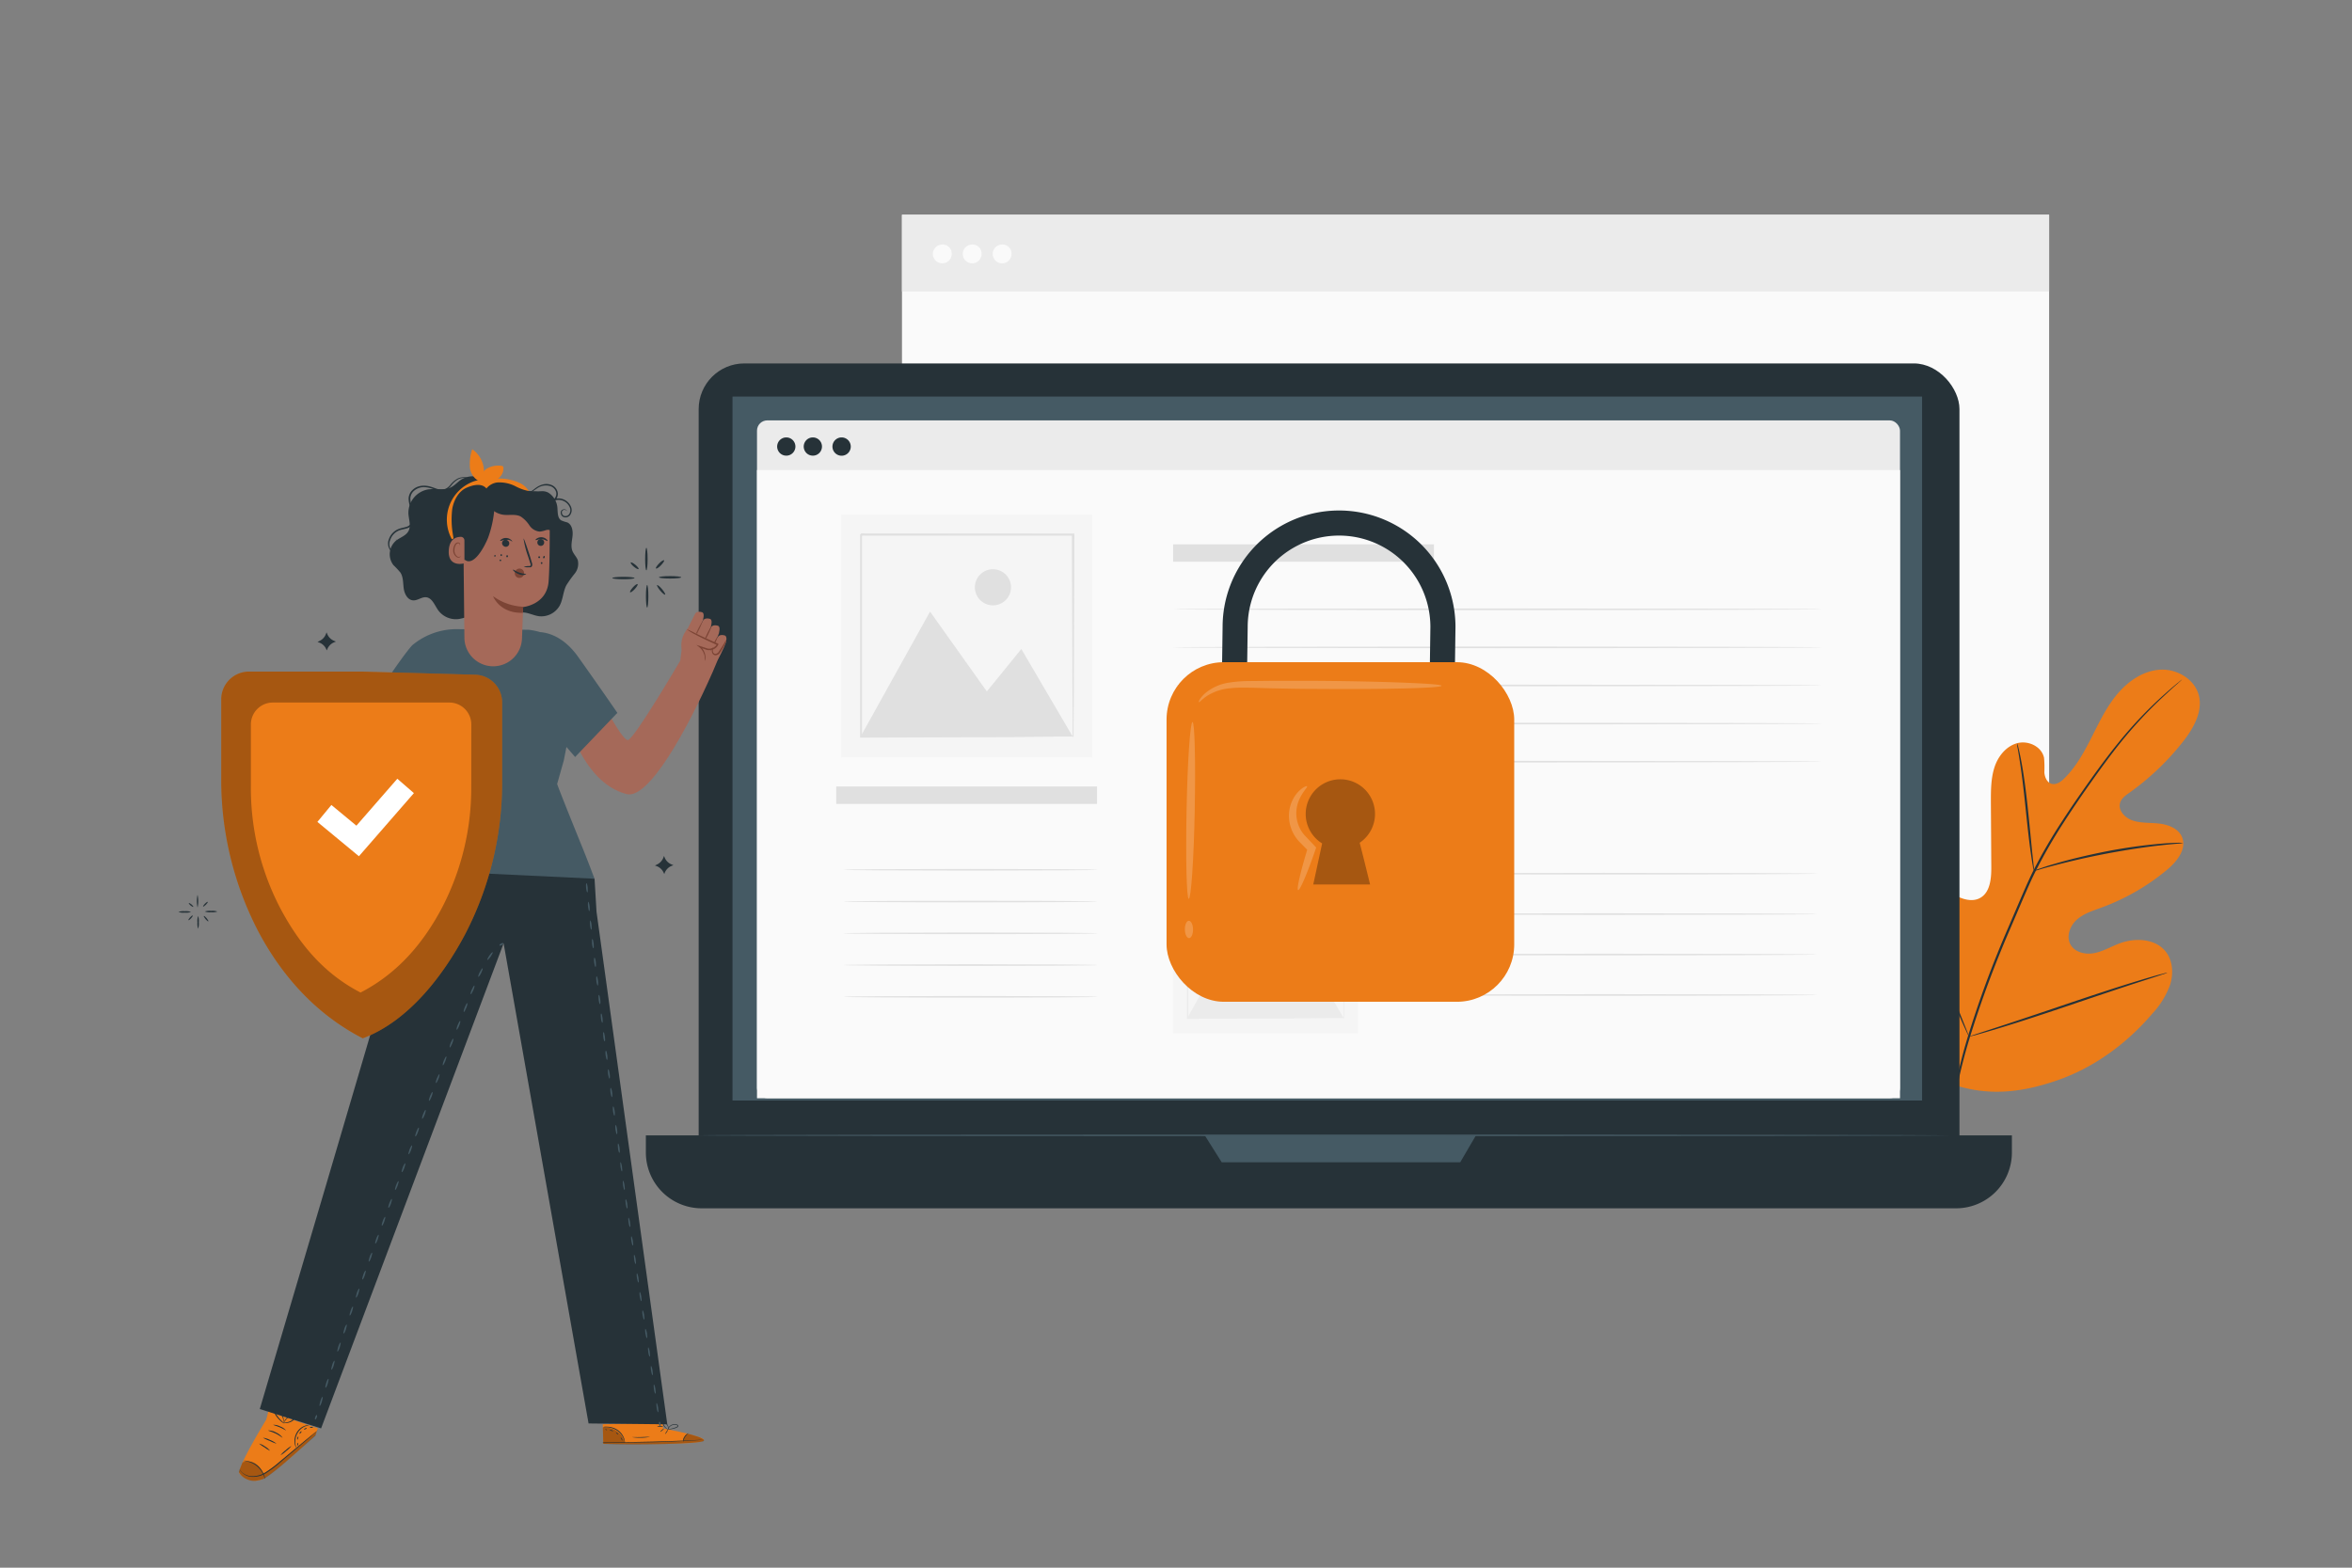 <svg xmlns="http://www.w3.org/2000/svg" viewBox="0 0 750 500"><rect x="0" y="0" width="750" height="500" fill="#808080" stroke="none"/><g id="freepik--background-complete--inject-236"><rect x="287.62" y="68.5" width="365.8" height="245" style="fill:#fafafa"></rect><rect x="287.62" y="68.5" width="365.8" height="24.47" style="fill:#ebebeb"></rect><path d="M303.47,80.74a3,3,0,1,1-3-2.75A2.86,2.86,0,0,1,303.47,80.74Z" style="fill:#fafafa"></path><path d="M313,80.74a3,3,0,1,1-3-2.75A2.86,2.86,0,0,1,313,80.74Z" style="fill:#fafafa"></path><path d="M322.55,80.74a3,3,0,1,1-3-2.75A2.86,2.86,0,0,1,322.55,80.74Z" style="fill:#fafafa"></path></g><g id="freepik--Plant--inject-236"><path d="M621.53,345.45c-19.12-13.35-23.45-38.14-22.7-60.42.13-3.72-.28-7.64,1.49-10.91s5.9-5.49,9.23-3.92c2.76,1.3,4,4.51,5.51,7.17a21.77,21.77,0,0,0,8.72,8.33c2.37,1.23,5.3,2,7.64.69,3.21-1.77,3.59-6.2,3.56-9.9q-.06-10.35-.13-20.69c0-3.7,0-7.47,1.12-11s3.69-6.77,7.21-7.75,7.87,1,8.62,4.66a33.69,33.69,0,0,1,.1,4.61c.11,1.53.82,3.23,2.28,3.66s3-.62,4.06-1.7c3.82-3.73,6.41-8.55,8.83-13.33s4.77-9.69,8.24-13.76,8.26-7.3,13.55-7.6,10.95,3,12.29,8.17-1.7,10.51-5,14.73a83,83,0,0,1-17.2,16.39c-1.16.82-2.43,1.72-2.87,3.09-.81,2.47,1.53,4.92,4,5.73,2.76.91,5.75.63,8.64,1s6,1.61,7.1,4.34c1.51,3.78-1.65,7.74-4.76,10.34a70.7,70.7,0,0,1-20.94,12.08c-2.72,1-5.58,1.87-7.78,3.78s-3.51,5.24-2.19,7.85,4.73,3.44,7.58,2.91,5.4-2.08,8.12-3.1c5.08-1.92,11.65-1.57,14.91,2.82,2.14,2.89,2.32,6.91,1.24,10.36a27,27,0,0,1-5.61,9.14c-8.14,9.56-18.58,17.26-30.37,21.34s-22.72,5.2-34.44.91" style="fill:#EC7C18"></path><path d="M621.24,362a161.77,161.77,0,0,1,6-30.49,331,331,0,0,1,13.16-35.69l3.93-9.18c1.3-3,2.58-6,4-8.84a166.32,166.32,0,0,1,9.2-15.85c3.17-4.9,6.35-9.44,9.36-13.66s5.91-8.08,8.7-11.5A131.89,131.89,0,0,1,690,221.62c1.83-1.64,3.29-2.88,4.29-3.7l1.14-.93.4-.3a2.3,2.3,0,0,1-.36.36l-1.1,1c-1,.85-2.39,2.12-4.19,3.79A139.72,139.72,0,0,0,676,237.07c-2.75,3.43-5.61,7.32-8.61,11.54s-6.15,8.77-9.3,13.67A166.58,166.58,0,0,0,649,278.09c-1.42,2.83-2.69,5.78-4,8.8l-3.93,9.18a339.19,339.19,0,0,0-13.18,35.6A165.86,165.86,0,0,0,621.71,362" style="fill:#263238"></path><path d="M648.58,277.76a8.45,8.45,0,0,1-.36-1.58c-.19-1-.42-2.51-.68-4.35-.53-3.69-1.08-8.8-1.66-14.44s-1.2-10.73-1.78-14.39c-.28-1.83-.53-3.32-.71-4.34a7.74,7.74,0,0,1-.21-1.6,7.11,7.11,0,0,1,.47,1.55c.26,1,.58,2.48.92,4.31.7,3.65,1.4,8.75,2,14.4s1.07,10.6,1.45,14.44c.19,1.74.35,3.21.47,4.38A7,7,0,0,1,648.58,277.76Z" style="fill:#263238"></path><path d="M696.15,268.87a11.68,11.68,0,0,1-1.9.22c-1.22.11-3,.26-5.16.51-4.36.47-10.35,1.33-16.93,2.57s-12.47,2.64-16.71,3.76c-2.12.55-3.83,1-5,1.37a10.49,10.49,0,0,1-1.86.46,9.94,9.94,0,0,1,1.78-.72c1.16-.4,2.85-1,5-1.58,4.21-1.25,10.12-2.71,16.71-4a168.77,168.77,0,0,1,17-2.37c2.19-.19,4-.27,5.2-.29A9.78,9.78,0,0,1,696.15,268.87Z" style="fill:#263238"></path><path d="M627.87,330.61s-.14-.19-.33-.58-.49-1-.81-1.72c-.7-1.5-1.66-3.69-2.81-6.42-2.29-5.44-5.22-13.07-8.35-21.53s-6-16.11-8.16-21.59l-2.59-6.5-.7-1.77a2.69,2.69,0,0,1-.2-.64,2.52,2.52,0,0,1,.32.58c.22.47.49,1,.82,1.72.7,1.5,1.65,3.69,2.8,6.42,2.29,5.45,5.23,13.07,8.35,21.54s6,16.1,8.16,21.59l2.6,6.49.69,1.77A2.51,2.51,0,0,1,627.87,330.61Z" style="fill:#263238"></path><path d="M691.07,310.24a2.69,2.69,0,0,1-.63.26l-1.83.61-6.77,2.2c-5.72,1.85-13.58,4.5-22.26,7.44S643,326.27,637.24,328c-2.88.87-5.21,1.55-6.84,2l-1.87.49a2.56,2.56,0,0,1-.66.13,2.71,2.71,0,0,1,.62-.26l1.84-.61,6.77-2.2c5.71-1.85,13.57-4.5,22.26-7.44s16.58-5.52,22.34-7.26c2.87-.87,5.21-1.55,6.83-2l1.87-.49A2.52,2.52,0,0,1,691.07,310.24Z" style="fill:#263238"></path></g><g id="freepik--Sparkles--inject-236"><path d="M202.35,184.36c0,.22-1.59.39-3.55.39s-3.55-.17-3.55-.39,1.59-.39,3.55-.39S202.35,184.15,202.35,184.36Z" style="fill:#263238"></path><path d="M206.11,174.71c.22,0,.4,1.61.4,3.6s-.18,3.6-.4,3.6-.39-1.61-.39-3.6S205.9,174.71,206.11,174.71Z" style="fill:#263238"></path><path d="M210.13,184.13c0-.22,1.58-.39,3.54-.39s3.55.17,3.55.39-1.59.39-3.55.39S210.13,184.35,210.13,184.13Z" style="fill:#263238"></path><path d="M206.36,193.78c-.22,0-.39-1.61-.39-3.6s.17-3.6.39-3.6.39,1.61.39,3.6S206.58,193.78,206.36,193.78Z" style="fill:#263238"></path><path d="M212.09,189.64c-.16.14-.86-.42-1.56-1.26s-1.13-1.62-1-1.76.87.43,1.56,1.26S212.26,189.5,212.09,189.64Z" style="fill:#263238"></path><path d="M211.76,178.7c.16.15-.31.87-1,1.6s-1.43,1.19-1.59,1,.31-.87,1-1.6S211.61,178.55,211.76,178.7Z" style="fill:#263238"></path><path d="M203.63,181.49c-.14.16-.81-.17-1.5-.74s-1.13-1.17-1-1.34.81.16,1.49.74S203.77,181.32,203.63,181.49Z" style="fill:#263238"></path><path d="M203.31,186.31c.16.15-.24.85-.9,1.57s-1.32,1.18-1.48,1,.25-.85.9-1.57S203.15,186.16,203.31,186.31Z" style="fill:#263238"></path><path d="M60.9,290.85a4.57,4.57,0,0,1-2,.23,4.54,4.54,0,0,1-2-.23,4.81,4.81,0,0,1,2-.22A4.84,4.84,0,0,1,60.9,290.85Z" style="fill:#263238"></path><path d="M63,285.38a9.57,9.57,0,0,1,0,4.08,9.16,9.16,0,0,1,0-4.08Z" style="fill:#263238"></path><path d="M65.31,290.72a4.88,4.88,0,0,1,2-.22,4.81,4.81,0,0,1,2,.22,4.54,4.54,0,0,1-2,.23A4.6,4.6,0,0,1,65.31,290.72Z" style="fill:#263238"></path><path d="M63.18,296.2a4.66,4.66,0,0,1-.23-2,4.72,4.72,0,0,1,.23-2.05,5,5,0,0,1,.22,2.05A4.94,4.94,0,0,1,63.18,296.2Z" style="fill:#263238"></path><path d="M66.43,293.85c-.09.08-.49-.24-.89-.71s-.64-.92-.54-1,.49.24.89.71S66.52,293.77,66.43,293.85Z" style="fill:#263238"></path><path d="M66.24,287.64c.09.08-.17.49-.58.91s-.82.67-.9.59.17-.49.58-.91S66.15,287.55,66.24,287.64Z" style="fill:#263238"></path><path d="M61.63,289.22c-.08.1-.46-.09-.85-.42s-.65-.66-.57-.76.46.1.85.42S61.7,289.13,61.63,289.22Z" style="fill:#263238"></path><path d="M61.44,292c.1.08-.13.48-.51.89s-.74.67-.83.59.13-.48.51-.89S61.35,291.88,61.44,292Z" style="fill:#263238"></path><path d="M211.74,273l.23.56a3.92,3.92,0,0,0,2.16,2.13l.6.25-.58.23a4,4,0,0,0-2.17,2.17l-.16.41-.25-.51a3.89,3.89,0,0,0-2.19-2l-.53-.19.69-.34a4,4,0,0,0,1.92-2Z" style="fill:#263238"></path><path d="M104.14,201.69l.23.56a3.94,3.94,0,0,0,2.15,2.13l.6.24-.57.24a3.92,3.92,0,0,0-2.17,2.17l-.17.41-.24-.51a3.88,3.88,0,0,0-2.2-2l-.52-.19.68-.34a3.94,3.94,0,0,0,1.92-2Z" style="fill:#263238"></path></g><g id="freepik--Device--inject-236"><rect x="222.79" y="115.91" width="402.04" height="265.86" rx="14.57" style="fill:#263238"></rect><path d="M206,362.11H641.55a0,0,0,0,1,0,0v5.47a17.8,17.8,0,0,1-17.8,17.8h-400a17.8,17.8,0,0,1-17.8-17.8v-5.47A0,0,0,0,1,206,362.11Z" style="fill:#263238"></path><rect x="233.58" y="126.48" width="379.33" height="224.52" style="fill:#455a64"></rect><polygon points="384.17 362.11 389.58 370.71 465.63 370.71 470.65 362.11 384.17 362.11" style="fill:#455a64"></polygon><rect x="241.39" y="134.08" width="364.48" height="216.2" rx="3.27" style="fill:#ebebeb"></rect><rect x="241.39" y="149.92" width="364.48" height="200.36" style="fill:#fafafa"></rect><path d="M271.29,142.43a2.92,2.92,0,1,1-2.92-2.92A2.92,2.92,0,0,1,271.29,142.43Z" style="fill:#263238"></path><path d="M253.64,142.43a2.91,2.91,0,1,1-2.91-2.92A2.91,2.91,0,0,1,253.64,142.43Z" style="fill:#263238"></path><path d="M262.11,142.43a2.91,2.91,0,1,1-2.91-2.92A2.91,2.91,0,0,1,262.11,142.43Z" style="fill:#263238"></path><path d="M621.37,362.11c0,.15-89.23.26-199.28.26s-199.3-.11-199.3-.26,89.21-.26,199.3-.26S621.37,362,621.37,362.11Z" style="fill:#455a64"></path><rect x="266.65" y="250.85" width="83.17" height="5.56" style="fill:#e0e0e0"></rect><rect x="374.08" y="173.6" width="83.17" height="5.56" style="fill:#e0e0e0"></rect><path d="M581,194.32c0,.14-46.32.26-103.43.26s-103.45-.12-103.45-.26,46.31-.26,103.45-.26S581,194.18,581,194.32Z" style="fill:#e0e0e0"></path><path d="M581,206.47c0,.14-46.32.26-103.43.26s-103.45-.12-103.45-.26,46.31-.26,103.45-.26S581,206.33,581,206.47Z" style="fill:#e0e0e0"></path><path d="M581,218.62c0,.14-46.32.26-103.43.26s-103.45-.12-103.45-.26,46.31-.26,103.45-.26S581,218.47,581,218.62Z" style="fill:#e0e0e0"></path><path d="M581,230.77c0,.14-46.32.26-103.43.26s-103.45-.12-103.45-.26,46.31-.26,103.45-.26S581,230.62,581,230.77Z" style="fill:#e0e0e0"></path><path d="M581,242.92c0,.14-46.32.26-103.43.26s-103.45-.12-103.45-.26,46.31-.26,103.45-.26S581,242.77,581,242.92Z" style="fill:#e0e0e0"></path><path d="M454.84,255.07c0,.14-18.08.26-40.38.26s-40.38-.12-40.38-.26,18.08-.26,40.38-.26S454.84,254.92,454.84,255.07Z" style="fill:#e0e0e0"></path><path d="M579.45,278.65c0,.14-30.45.26-68,.26s-68-.12-68-.26,30.44-.26,68-.26S579.45,278.5,579.45,278.65Z" style="fill:#e0e0e0"></path><path d="M579.45,291.54c0,.15-30.45.26-68,.26s-68-.11-68-.26,30.44-.26,68-.26S579.45,291.4,579.45,291.54Z" style="fill:#e0e0e0"></path><path d="M579.45,304.44c0,.14-30.45.26-68,.26s-68-.12-68-.26,30.44-.26,68-.26S579.45,304.3,579.45,304.44Z" style="fill:#e0e0e0"></path><path d="M579.45,317.34c0,.14-30.45.26-68,.26s-68-.12-68-.26,30.44-.26,68-.26S579.45,317.19,579.45,317.34Z" style="fill:#e0e0e0"></path><path d="M350,277.41c0,.15-18.15.26-40.53.26s-40.53-.11-40.53-.26,18.14-.26,40.53-.26S350,277.27,350,277.41Z" style="fill:#e0e0e0"></path><path d="M350,287.54c0,.14-18.15.26-40.53.26s-40.53-.12-40.53-.26,18.14-.26,40.53-.26S350,287.4,350,287.54Z" style="fill:#e0e0e0"></path><path d="M350,297.67c0,.14-18.15.26-40.53.26s-40.53-.12-40.53-.26,18.14-.26,40.53-.26S350,297.52,350,297.67Z" style="fill:#e0e0e0"></path><path d="M350,307.8c0,.14-18.15.26-40.53.26S269,307.94,269,307.8s18.14-.26,40.53-.26S350,307.65,350,307.8Z" style="fill:#e0e0e0"></path><path d="M350,317.92c0,.15-18.15.27-40.53.27s-40.53-.12-40.53-.27,18.14-.26,40.53-.26S350,317.78,350,317.92Z" style="fill:#e0e0e0"></path><rect x="374.03" y="272.49" width="59.01" height="57.09" style="fill:#f5f5f5"></rect><polygon points="378.61 324.7 394.93 295.32 408.28 314.1 416.4 304.13 428.47 324.7 378.61 324.7" style="fill:#ebebeb"></polygon><path d="M414,289.61a4.25,4.25,0,1,1-4.25-4.25A4.24,4.24,0,0,1,414,289.61Z" style="fill:#ebebeb"></path><path d="M428.47,324.86a1.35,1.35,0,0,1,0-.24c0-.17,0-.39,0-.66,0-.61,0-1.47,0-2.57,0-2.27,0-5.54-.06-9.7,0-8.34-.07-20.21-.12-34.47l.24.24-49.86,0c-.07.06.53-.53.28-.27h0v6.45q0,3.21,0,6.36v12.3c0,8,0,15.55,0,22.51l-.24-.25,36.05.13,10.17.06,2.69,0h.7l.25,0h-.22l-.67,0-2.65,0-10.12.07-36.2.12h-.25v-.24c0-7,0-14.52,0-22.51,0-4,0-8.11,0-12.3V277.24h0c-.26.24.34-.35.28-.29l49.86,0h.24v.24c0,14.32-.1,26.25-.12,34.63,0,4.13,0,7.39-.07,9.64q0,1.62,0,2.52c0,.27,0,.48,0,.64A1.66,1.66,0,0,1,428.47,324.86Z" style="fill:#ebebeb"></path><rect x="268.22" y="164.1" width="80.04" height="77.43" style="fill:#f5f5f5"></rect><polygon points="274.43 234.91 296.57 195.06 314.68 220.53 325.68 207 342.05 234.91 274.43 234.91" style="fill:#e0e0e0"></polygon><path d="M322.39,187.31a5.76,5.76,0,1,1-5.76-5.76A5.76,5.76,0,0,1,322.39,187.31Z" style="fill:#e0e0e0"></path><path d="M342.05,235.12s0-.11,0-.31,0-.53,0-.91c0-.82,0-2,0-3.48,0-3.07-.05-7.51-.09-13.15,0-11.31-.1-27.42-.17-46.76l.33.33-67.62,0,.38-.37v8.77c0,2.9,0,5.77,0,8.62,0,5.69,0,11.26,0,16.68,0,10.85,0,21.1,0,30.53l-.33-.33,48.89.17,13.79.09,3.66,0h1l.33,0a.83.83,0,0,1-.29,0l-.92,0-3.59,0-13.72.09-49.1.17h-.34v-.34c0-9.43,0-19.68,0-30.53,0-5.42,0-11,0-16.68V170.52l.39-.39,67.62.05h.33v.32c-.07,19.43-.13,35.6-.17,47,0,5.6-.06,10-.08,13.07,0,1.47,0,2.62,0,3.42,0,.37,0,.65,0,.87A1.32,1.32,0,0,1,342.05,235.12Z" style="fill:#e0e0e0"></path></g><g id="freepik--Padlock--inject-236"><path d="M463.82,221.81l-8-.11.3-21.78a29.13,29.13,0,0,0-58.26.06l-.3,21.83-8-.11.3-21.78a37.13,37.13,0,0,1,74.26.06Z" style="fill:#263238"></path><rect x="371.99" y="211.2" width="110.86" height="108.31" rx="18.29" style="fill:#EC7C18"></rect><g style="opacity:0.3"><path d="M438.46,259.64A11.05,11.05,0,1,0,421.6,269l-2.83,13.09h18.12s-2-8.23-3.32-13.3A11.06,11.06,0,0,0,438.46,259.64Z"></path></g><g style="opacity:0.2"><path d="M379.08,286.67c-.72,0-1-12.65-.71-28.22s1.17-28.19,1.89-28.17,1,12.65.71,28.22S379.8,286.68,379.08,286.67Z" style="fill:#fff"></path></g><g style="opacity:0.2"><path d="M379.16,299.2c-.72,0-1.31-1.22-1.33-2.75s.54-2.77,1.26-2.78,1.32,1.22,1.34,2.75S379.88,299.19,379.16,299.2Z" style="fill:#fff"></path></g><g style="opacity:0.2"><path d="M413.94,283.89c-.57-.19.78-5.95,3.13-13.61l.3,1.26c-1.07-1.06-2.18-2.17-3.34-3.4a12.16,12.16,0,0,1-3-7.35,11.31,11.31,0,0,1,1.48-6.25,9.62,9.62,0,0,1,2.81-3.17c.82-.57,1.37-.72,1.46-.58.26.31-1.43,1.65-2.62,4.56a10.66,10.66,0,0,0,1.79,11l3.22,3.4.53.57-.24.7C416.83,278.63,414.51,284.07,413.94,283.89Z" style="fill:#fff"></path></g><g style="opacity:0.2"><path d="M459.7,218.72c0,.36-4.43.66-11.58.84s-17,.25-28,.17c-5.46,0-10.66-.12-15.39-.22s-9-.39-12.41,0a16,16,0,0,0-7.59,2.56c-1.59,1.09-2.24,2-2.42,1.88s.25-1.21,1.78-2.66a15.19,15.19,0,0,1,8-3.6,39.71,39.71,0,0,1,6-.47l6.72-.07c4.73,0,9.93,0,15.39,0,10.92.08,20.8.31,27.95.6S459.7,218.36,459.7,218.72Z" style="fill:#fff"></path></g></g><g id="freepik--Character--inject-236"><path d="M85.59,450.16l-.71,2.66S75.25,468.49,76.39,470A6.13,6.13,0,0,0,83.07,472c3.35-.84,17.49-14.27,17.49-14.27l.81-2.15Z" style="fill:#EC7C18"></path><g style="opacity:0.3"><path d="M77.35,466.4s4.17-1.84,6.58,3.55c0,0,1.8-.68,6.8-4.86s9.83-8.28,9.83-8.28.52-.42.37,0-.37,1.13-.37,1.13l-9.65,8.51s-5.78,5-7.23,5.36-2.92.88-4.76.06a5.13,5.13,0,0,1-2.75-2.39C76.17,469.24,77.35,466.4,77.35,466.4Z"></path></g><path d="M84.49,471.71c-.06,0-.16-.53-.51-1.33a7.37,7.37,0,0,0-5-4.22c-.85-.2-1.4-.21-1.4-.26A3.31,3.31,0,0,1,79,466a6.88,6.88,0,0,1,3.17,1.49,7,7,0,0,1,2,2.85A3.7,3.7,0,0,1,84.49,471.71Z" style="fill:#263238"></path><path d="M101.37,456.12a1.43,1.43,0,0,1-.22.23l-.68.6L98,459.13l-8.37,7.08a35.68,35.68,0,0,1-4.82,3.66A7.75,7.75,0,0,1,80,471a4.8,4.8,0,0,1-3-1.5,3,3,0,0,1-.65-1,6.54,6.54,0,0,0,.74,1A4.86,4.86,0,0,0,80,470.79a7.68,7.68,0,0,0,4.62-1.17A36.72,36.72,0,0,0,89.39,466c3.25-2.7,6.18-5.15,8.43-7l2.57-2.1.72-.56A1.22,1.22,0,0,1,101.37,456.12Z" style="fill:#263238"></path><path d="M86.11,462.71a10.75,10.75,0,0,1-1.78-1.1,11.66,11.66,0,0,1-1.73-1.19,5.32,5.32,0,0,1,1.9.92A5.37,5.37,0,0,1,86.11,462.71Z" style="fill:#263238"></path><path d="M88.18,460.46a13.87,13.87,0,0,1-2.19-.91,12.24,12.24,0,0,1-2.14-1,6.82,6.82,0,0,1,2.27.72A7.12,7.12,0,0,1,88.18,460.46Z" style="fill:#263238"></path><path d="M90.1,458.53c-.07.07-.94-.7-2.2-1.31s-2.4-.86-2.38-1a5,5,0,0,1,2.51.67A5.22,5.22,0,0,1,90.1,458.53Z" style="fill:#263238"></path><path d="M91.21,456.23c0,.07-.86-.52-2-1s-2.1-.71-2.08-.8a4.52,4.52,0,0,1,2.21.52A4.31,4.31,0,0,1,91.21,456.23Z" style="fill:#263238"></path><path d="M90.73,454.05a3.9,3.9,0,0,1-1.2-.8,8.87,8.87,0,0,1-1.08-1.11,7.25,7.25,0,0,1-.55-.75,1.67,1.67,0,0,1-.25-.46.6.6,0,0,1,.1-.61,1,1,0,0,1,1.09-.13,2.33,2.33,0,0,1,.8.55,3,3,0,0,1,.73,1.41,4,4,0,0,1,.1,1.05c0,.25,0,.39-.06.39s0-.56-.25-1.38a3,3,0,0,0-.73-1.27,2.15,2.15,0,0,0-.7-.47.73.73,0,0,0-.74,0c-.16.16,0,.45.16.7s.35.51.52.74a10.88,10.88,0,0,0,1,1.13C90.31,453.7,90.75,454,90.73,454.05Z" style="fill:#263238"></path><path d="M90.52,453.78s0-.15.1-.39a3.67,3.67,0,0,1,.58-.91,4.12,4.12,0,0,1,2.16-1.35,1.32,1.32,0,0,1,.56,0,.62.62,0,0,1,.46.45,1.26,1.26,0,0,1-.42,1,3.56,3.56,0,0,1-.72.64,3.8,3.8,0,0,1-1.5.59,3.31,3.31,0,0,1-1.09,0c-.25,0-.38-.1-.38-.12a7.67,7.67,0,0,0,1.42-.1,3.89,3.89,0,0,0,1.38-.62,3.09,3.09,0,0,0,.66-.6,1,1,0,0,0,.34-.75c0-.23-.36-.28-.65-.22a3.72,3.72,0,0,0-.83.3,4.34,4.34,0,0,0-1.23.89A9.37,9.37,0,0,0,90.52,453.78Z" style="fill:#263238"></path><path d="M98.63,454.87a2.32,2.32,0,0,0-1.36.07,5.06,5.06,0,0,0-2.43,2.21,5.43,5.43,0,0,0-.64,3.24c.1.86.33,1.36.28,1.38a3,3,0,0,1-.5-1.35,5.23,5.23,0,0,1,.59-3.42,4.88,4.88,0,0,1,2.63-2.27A1.46,1.46,0,0,1,98.63,454.87Z" style="fill:#263238"></path><path d="M92.92,461.18a7.92,7.92,0,0,1-1.63,1.59,8.28,8.28,0,0,1-1.83,1.36,7.92,7.92,0,0,1,1.63-1.59A8.55,8.55,0,0,1,92.92,461.18Z" style="fill:#263238"></path><path d="M94.83,460.16c.09,0,.2.2.26.46s0,.49,0,.52-.2-.17-.26-.46S94.75,460.17,94.83,460.16Z" style="fill:#263238"></path><path d="M95.08,458.19c.08,0,.1.27,0,.52s-.19.46-.27.45-.1-.24,0-.52S95,458.16,95.08,458.19Z" style="fill:#263238"></path><path d="M96.13,456.51c.07.07,0,.26-.2.48s-.35.34-.42.3,0-.27.18-.5S96.08,456.45,96.13,456.51Z" style="fill:#263238"></path><path d="M97.83,455.47c0,.08-.15.24-.39.36s-.47.14-.52.07.13-.23.39-.36S97.8,455.39,97.83,455.47Z" style="fill:#263238"></path><path d="M99.8,455.24c0,.09-.24.16-.5.16s-.49-.07-.5-.15.21-.16.5-.16S99.81,455.15,99.8,455.24Z" style="fill:#263238"></path><path d="M218.43,202c-.62.75-1.5,8.69-1.5,8.69s-14.65,25-16.69,25.35-10.93-17.35-10.93-17.35l-9.13,8.41s4.76,22.34,19.64,26.17c7,1.81,19.28-20.47,27.46-39,.14-.3,4.37-10.38,4.37-10.38Z" style="fill:#a56959"></path><path d="M231.49,204.76s0,.11-.05.25c-.38,1.2-2.65,6.14-3.35,6.09s-2.32-1.2-2.15-1.91,3.05-6.14,3.05-6.14.5-.83,2.08-.39C232.05,202.94,231.49,204.76,231.49,204.76Z" style="fill:#a56959"></path><path d="M229.29,201.65s0,.11,0,.26c-.38,1.19-2.65,6.14-3.35,6.08s-2.32-1.2-2.14-1.91,3-6.13,3-6.13.51-.83,2.08-.39C229.85,199.83,229.29,201.65,229.29,201.65Z" style="fill:#a56959"></path><path d="M226.76,199.47s0,.11,0,.25c-.38,1.2-2.65,6.15-3.35,6.09s-2.31-1.2-2.14-1.91,3-6.13,3-6.13.51-.83,2.09-.4C227.32,197.65,226.76,199.47,226.76,199.47Z" style="fill:#a56959"></path><path d="M224.23,197.35a.74.74,0,0,1,0,.25c-.39,1.2-2.65,6.15-3.35,6.09s-2.32-1.2-2.15-1.91,3-6.14,3-6.14.51-.83,2.09-.39C224.78,195.53,224.23,197.35,224.23,197.35Z" style="fill:#a56959"></path><path d="M226.56,207.72a9.76,9.76,0,0,0,1.3-2.32,10.05,10.05,0,0,0,1-2.43,11.29,11.29,0,0,0-1.3,2.32A10.77,10.77,0,0,0,226.56,207.72Z" style="fill:#7c4435"></path><path d="M223.62,206.45a20.75,20.75,0,0,0,1.8-3.33,21.09,21.09,0,0,0,1.49-3.47,20.75,20.75,0,0,0-1.8,3.33A21.09,21.09,0,0,0,223.62,206.45Z" style="fill:#7c4435"></path><g style="opacity:0.78"><path d="M220.75,204.89a21.21,21.21,0,0,0,1.79-3.33,20.1,20.1,0,0,0,1.49-3.47,21.89,21.89,0,0,0-1.8,3.32A20.77,20.77,0,0,0,220.75,204.89Z" style="fill:#7c4435"></path></g><path d="M218.45,211.83l-1-4.38a7.63,7.63,0,0,1,.89-5.62l.78-1.29,9.57,4.84s-2.39,3.11-4.8,1.28l1.76,3.78Z" style="fill:#a56959"></path><path d="M224.8,210.78c-.06,0,0-.51-.09-1.36a4.83,4.83,0,0,0-1.72-3l-.92-.74,1.12.36,2.49.81-.06,0a2.9,2.9,0,0,0,2.87-1.19,1,1,0,0,0,.12-.22l.13.32c-2.76-1.25-5.24-2.42-7-3.37A15.59,15.59,0,0,1,219,200.7a27,27,0,0,1,2.9,1.35c1.77.86,4.26,2,7,3.22l.22.1-.08.23a2.25,2.25,0,0,1-.16.31,2.9,2.9,0,0,1-1.55,1.24,4.09,4.09,0,0,1-1.82.17h0l-2.46-.86.2-.37a4.89,4.89,0,0,1,1.7,3.31A2.66,2.66,0,0,1,224.8,210.78Z" style="fill:#7c4435"></path><path d="M227.32,206.54c.1,0-.08.54,0,1.25a.92.92,0,0,0,.72.76,1.37,1.37,0,0,0,1.17-.73c.64-1,1.28-1.93,1.67-2.61s.6-1.12.67-1.1,0,.52-.34,1.27a23.16,23.16,0,0,1-1.57,2.73A1.8,1.8,0,0,1,228,209a1.31,1.31,0,0,1-1-1.18,2.13,2.13,0,0,1,.15-1C227.22,206.64,227.29,206.53,227.32,206.54Z" style="fill:#7c4435"></path><path d="M185.78,270.47s-8.15-20.07-8.11-20.45l2.11-7.47.85-4.32,2.76,3.21,13.47-14.08c.25.34-6.1-8.88-12.53-17.9-4.48-6.28-9.33-7.66-12.16-7.86a19.42,19.42,0,0,0-3.61-.74l-23.18-.2a22,22,0,0,0-13.84,5.07c-1.07.88-9.95,12.69-16,24.37l18.64,13.45,3.07-5.4v.11c.26,1.83,1.37,7.17,1.73,9,1.13,5.63,1.49,12.41-1.26,17.06a143.91,143.91,0,0,0-5.34,15.95h57.2S187.74,275.3,185.78,270.47Z" style="fill:#455a64"></path><path d="M139.76,262.08l-2-1.58v-.18l-.08.1L124.75,250l5.55-9.15-13.4-9.79c.06.65-12.43,19.17-10.74,22.81,2.39,5.14,18.62,15.42,25.26,19.47a41.41,41.41,0,0,0-5.36,1.06c-1.69.55,3.82,2,5.16,2.29.52.1,1.59-.73,2.73-1.83l.31.18.36-.84a39.63,39.63,0,0,0,3.4-4c.28-.43.27-2.38.16-4.44Z" style="fill:#a56959"></path><path d="M211.45,455.6l-.08-1.89-19.17.55.17,6.24,1.18,0c5.28.13,26.84.32,30.33-.77C227.77,458.56,211.45,455.6,211.45,455.6Z" style="fill:#EC7C18"></path><g style="opacity:0.3"><path d="M199.28,460.18a6.07,6.07,0,0,0-2.55-3.72,6.81,6.81,0,0,0-4.5-1.17l.15,5Z"></path></g><g style="opacity:0.3"><path d="M219.43,457.31s5.73,1.37,5,2.26S202,461,192.37,460.5l0-.39,25.42-.47S218.32,457.38,219.43,457.31Z"></path></g><path d="M192.09,460.1l.32,0,1,0,3.47,0c2.94,0,7,0,11.46-.11s8.53-.3,11.45-.47l3.47-.23.94-.07.33,0h-.33l-1,0-3.47.16c-2.92.13-7,.29-11.44.41s-8.53.15-11.46.17l-3.47,0-.94,0Z" style="fill:#263238"></path><path d="M217.82,459.92a6.67,6.67,0,0,1,.6-1.56,7.66,7.66,0,0,1,1.14-1.27,2.6,2.6,0,0,0-1.34,1.16A2.2,2.2,0,0,0,217.82,459.92Z" style="fill:#263238"></path><path d="M212.1,457.41c.06,0,.32-.28.58-.7s.44-.78.39-.81-.32.29-.58.7S212.05,457.38,212.1,457.41Z" style="fill:#263238"></path><path d="M210.53,456.69c.05,0,.34-.15.66-.44s.55-.54.5-.59-.33.15-.66.44S210.49,456.65,210.53,456.69Z" style="fill:#263238"></path><path d="M209.51,455a2.36,2.36,0,0,0,1,.09,2.42,2.42,0,0,0,1-.12,2.39,2.39,0,0,0-1-.09A2.2,2.2,0,0,0,209.51,455Z" style="fill:#263238"></path><path d="M209.13,453.87a3,3,0,0,0,2.27.1,5.42,5.42,0,0,0-1.13-.05A6.84,6.84,0,0,0,209.13,453.87Z" style="fill:#263238"></path><path d="M212.7,455.84a3.46,3.46,0,0,0,1.23,0,7,7,0,0,0,1.3-.3,3.45,3.45,0,0,0,.74-.31.57.57,0,0,0,.29-.36.45.45,0,0,0-.2-.45,2.34,2.34,0,0,0-2.76.69,1.75,1.75,0,0,0-.38.77c0,.19,0,.31,0,.31a3,3,0,0,1,.53-1,2.21,2.21,0,0,1,1-.66,2.07,2.07,0,0,1,1.47.05c.2.13.13.35-.08.47a3.25,3.25,0,0,1-.69.29,7.66,7.66,0,0,1-1.25.34C213.17,455.79,212.7,455.81,212.7,455.84Z" style="fill:#263238"></path><path d="M213,455.89a1,1,0,0,0,.12-.79,1.86,1.86,0,0,0-.36-.83,1.22,1.22,0,0,0-1-.55.45.45,0,0,0-.36.53,1.32,1.32,0,0,0,.22.51,3.67,3.67,0,0,0,.6.67,1.68,1.68,0,0,0,.72.44s-.25-.19-.6-.55a4.48,4.48,0,0,1-.54-.67c-.17-.23-.3-.66,0-.72s.63.24.82.46a1.87,1.87,0,0,1,.37.73A3.44,3.44,0,0,1,213,455.89Z" style="fill:#263238"></path><path d="M192.33,455.24s.54-.06,1.41,0a6.37,6.37,0,0,1,3.11,1.1,5.7,5.7,0,0,1,2,2.47c.31.75.36,1.26.4,1.26s0-.13,0-.36a4.08,4.08,0,0,0-.24-1,5.49,5.49,0,0,0-2-2.6,6.1,6.1,0,0,0-3.24-1.07,5.17,5.17,0,0,0-1.05,0A1.23,1.23,0,0,0,192.33,455.24Z" style="fill:#263238"></path><path d="M201.63,458.39a17,17,0,0,0,5.58-.1c0-.06-1.25,0-2.79.06S201.64,458.32,201.63,458.39Z" style="fill:#263238"></path><path d="M197.89,458.48s.11.24.25.5.21.5.27.5.09-.29-.07-.59S197.93,458.43,197.89,458.48Z" style="fill:#263238"></path><path d="M196.43,456.88c0,.05.09.23.29.41s.4.29.45.25-.09-.22-.29-.41S196.48,456.84,196.43,456.88Z" style="fill:#263238"></path><path d="M194.39,456.19c0,.06.27.05.55.14s.49.22.54.17-.12-.28-.47-.38S194.37,456.14,194.39,456.19Z" style="fill:#263238"></path><path d="M193,455.88c0,.05.09.14.25.2s.3.05.33,0-.1-.14-.26-.2S193,455.82,193,455.88Z" style="fill:#263238"></path><path d="M155.28,153.56a7,7,0,0,0-8.15-.63c-1.23.79-2.2,2-3.53,2.58-2.21,1-4.81.22-7.2.6a7.61,7.61,0,0,0-6.17,7.64c.1,1.92.92,4,0,5.67-.82,1.48-2.67,2-4,3.06a5.7,5.7,0,0,0-.79,7.74,28.28,28.28,0,0,1,2.25,2.4c.94,1.47.81,3.35,1.05,5.07s1.23,3.68,3,3.79c1.41.09,2.66-1.08,4.06-1,2,.16,2.77,2.52,3.91,4.13a7,7,0,0,0,6.51,2.83c1.79-.24,3.56-1.18,5.3-.74,2.2.56,3.52,3.13,5.76,3.45,1.67.24,3.22-.87,4.46-2s2.5-2.45,4.16-2.75c2-.36,3.92.85,5.93,1.13a6.73,6.73,0,0,0,6.61-3.32c1.1-2,1.1-4.46,2.13-6.5a37.41,37.41,0,0,1,2.67-3.74,5,5,0,0,0,1-4.32c-.36-1-1.24-1.83-1.67-2.84-.64-1.52-.17-3.24,0-4.88s-.17-3.63-1.67-4.31a14.08,14.08,0,0,1-1.93-.64c-1.17-.72-1.11-2.39-1.21-3.76a6.29,6.29,0,0,0-2.84-5.05c-1.75-1-4.34-.5-5.22,1.3" style="fill:#263238"></path><path d="M144.09,172a13,13,0,0,1,7-18.48,20.59,20.59,0,0,1,7.85-.91,16.39,16.39,0,0,1,6.61,1.35,7.15,7.15,0,0,1,4.09,5.09" style="fill:#EC7C18"></path><path d="M156.57,212.48h0a9.18,9.18,0,0,0,9.88-8.81c.19-5,.36-10.06.36-10.06s7.58-.7,8.13-8.2.3-24.82.3-24.82h0a26.14,26.14,0,0,0-26.41,1.7l-1.17.79.43,40.34A9.19,9.19,0,0,0,156.57,212.48Z" style="fill:#a56959"></path><path d="M171.67,173.79a1.09,1.09,0,1,1,1.54,0A1.09,1.09,0,0,1,171.67,173.79Z" style="fill:#263238"></path><path d="M174.59,172.52c-.12.13-.83-.48-1.86-.55s-1.81.42-1.92.28.08-.29.42-.52a2.54,2.54,0,0,1,3,.22C174.56,172.23,174.65,172.47,174.59,172.52Z" style="fill:#263238"></path><path d="M161.87,172.38a1.09,1.09,0,1,1-1.25,1.78,1.09,1.09,0,1,1,1.25-1.78Z" style="fill:#263238"></path><path d="M163.32,172.76a2.14,2.14,0,0,0-1.86-.55c-1-.09-1.82.42-1.93.28s.08-.29.43-.52a2.52,2.52,0,0,1,1.54-.39,2.57,2.57,0,0,1,1.48.61C163.28,172.47,163.38,172.71,163.32,172.76Z" style="fill:#263238"></path><path d="M167,180.79a5.13,5.13,0,0,1,1.69-.25c.28,0,.49-.06.52-.21a1.43,1.43,0,0,0-.15-.78c-.22-.7-.45-1.41-.69-2.15a29.71,29.71,0,0,1-1.43-5.63c.16-.05,1,2.39,2,5.45l.64,2.17a1.7,1.7,0,0,1,.08,1.13.69.69,0,0,1-.49.4,1.62,1.62,0,0,1-.47,0A5,5,0,0,1,167,180.79Z" style="fill:#263238"></path><path d="M166.83,193.51a17.51,17.51,0,0,1-9.61-3.38s2,5.54,9.51,5.32Z" style="fill:#7c4435"></path><path d="M154.51,158a7.07,7.07,0,0,0,6,6.18c1.84.22,3.84-.29,5.5.54a9.69,9.69,0,0,1,2.8,2.83,4.46,4.46,0,0,0,3.32,2,8.71,8.71,0,0,0,1.88-.44,2.19,2.19,0,0,1,1.86.2,14.32,14.32,0,0,0,1.11-7,6.43,6.43,0,0,0-4.14-5.35c-1.49-.45-3.1-.16-4.63-.43a15.56,15.56,0,0,1-3.6-1.32,11.25,11.25,0,0,0-6.18-1.32c-2.12.32-4.16,2.06-4.1,4.2" style="fill:#263238"></path><path d="M148.19,178.52c2.72,2.19,6-3.47,7.45-7a35,35,0,0,0,2.11-11.35,5.57,5.57,0,0,0-.66-3.65c-.78-1.06-1.13.24-2-.75-1.67-1.94-4.75-.89-6.27-.23-2.53,1.09-4.11,3.92-4.61,6.79a28.27,28.27,0,0,0,.31,8.7c.19,1.32.38,2.64.56,4a6.38,6.38,0,0,0,.79,2.67,1.9,1.9,0,0,0,2.29.88" style="fill:#263238"></path><path d="M148.09,172.35a1.14,1.14,0,0,0-1.09-1.13c-1.4,0-3.69.52-3.9,4.38-.3,5.52,5,4.14,5,4S148.1,174.5,148.09,172.35Z" style="fill:#a56959"></path><path d="M146.91,177.42s-.1.06-.27.12a1,1,0,0,1-.72,0,2.39,2.39,0,0,1-1-2.2,3.14,3.14,0,0,1,.34-1.36,1.13,1.13,0,0,1,.77-.7.49.49,0,0,1,.55.3c.06.16,0,.26.05.28s.13-.09.09-.32a.58.58,0,0,0-.19-.36A.77.77,0,0,0,146,173a1.36,1.36,0,0,0-1.05.8,3.4,3.4,0,0,0-.42,1.52,2.51,2.51,0,0,0,1.27,2.46,1,1,0,0,0,.89-.09C146.89,177.55,146.93,177.43,146.91,177.42Z" style="fill:#7c4435"></path><path d="M164.35,182.12a1.47,1.47,0,0,0,2.49,1.56,1.47,1.47,0,0,0-2.37-1.74" style="fill:#7c4435"></path><path d="M167.79,183.19a2.87,2.87,0,0,1-2.34-.07c-1.27-.45-2-1.34-1.85-1.43s.88.54,2,.93S167.78,183,167.79,183.19Z" style="fill:#263238"></path><path d="M153.72,153.68c-2.05-.28-3.5-2.28-3.85-4.31a14.59,14.59,0,0,1,.72-6.09,8.73,8.73,0,0,1,2.94,10.83" style="fill:#EC7C18"></path><path d="M153.7,153.37a3.55,3.55,0,0,1,1.7-4,7.33,7.33,0,0,1,4.5-.8.84.84,0,0,1,.39.11.66.66,0,0,1,.23.47,3.83,3.83,0,0,1-2.15,3.72,11.16,11.16,0,0,1-4.43,1,1.38,1.38,0,0,1-.7-.06.45.45,0,0,1-.25-.59" style="fill:#EC7C18"></path><path d="M181,163.28s0-.11-.13-.26a1,1,0,0,0-.68-.38.83.83,0,0,0-1,.54,1.19,1.19,0,0,0,.62,1.33,1.45,1.45,0,0,0,1.7-.55,2.32,2.32,0,0,0,.15-2.2,3.89,3.89,0,0,0-4.48-2.21l-.3.09-1.39.44,1.14-.89a2.26,2.26,0,0,0,.66-2.39,2.82,2.82,0,0,0-1.71-1.73,4.8,4.8,0,0,0-4.22.62c-.54.33-1,.72-1.47,1a2.62,2.62,0,0,1-1.32.4c-.8,0-1.1-.42-1.07-.42a1.82,1.82,0,0,0,1.06.22,2.46,2.46,0,0,0,1.18-.45c.42-.27.86-.68,1.43-1.05a6.34,6.34,0,0,1,2-.89,4.27,4.27,0,0,1,2.56.14,3.24,3.24,0,0,1,2,2,2.75,2.75,0,0,1-.82,3l-.25-.45.35-.11a4.36,4.36,0,0,1,5.06,2.54,2.74,2.74,0,0,1-.26,2.64,1.82,1.82,0,0,1-2.21.6,1.5,1.5,0,0,1-.73-1.75,1,1,0,0,1,.59-.59,1.24,1.24,0,0,1,.68-.05,1,1,0,0,1,.73.53C181.07,163.17,181,163.28,181,163.28Z" style="fill:#263238"></path><path d="M126.1,172.19a1.11,1.11,0,0,1,.55,0,2.25,2.25,0,0,1,1.58,2,1.8,1.8,0,0,1-.46,1.3,2.39,2.39,0,0,1-1.41.74,2.11,2.11,0,0,1-1.72-.48A3.65,3.65,0,0,1,124,172a5.38,5.38,0,0,1,3.1-3.28c.77-.3,1.58-.42,2.34-.65a2.87,2.87,0,0,0,1.81-1.35,4,4,0,0,0,.28-2.39,13.78,13.78,0,0,0-.7-2.54,8.88,8.88,0,0,1-.54-2.71,3.88,3.88,0,0,1,1-2.55,4.86,4.86,0,0,1,2.22-1.4,6.23,6.23,0,0,1,2.49-.18c1.64.17,3,1,4.3,1.19a2.86,2.86,0,0,0,1.84-.25,5.25,5.25,0,0,0,1.38-1.14,7.9,7.9,0,0,1,2.44-2.13,4.63,4.63,0,0,1,2.42-.4,4.17,4.17,0,0,1,1.49.43,3.87,3.87,0,0,1,.35.2l.1.09a5.94,5.94,0,0,0-1.95-.52,4.47,4.47,0,0,0-2.28.46,7.75,7.75,0,0,0-2.3,2.12,5.83,5.83,0,0,1-1.46,1.25,3.32,3.32,0,0,1-2.09.32c-1.46-.22-2.77-1-4.29-1.14a4.79,4.79,0,0,0-4.27,1.44,3.35,3.35,0,0,0-.83,2.22,8,8,0,0,0,.51,2.54,13.82,13.82,0,0,1,.72,2.63,4.49,4.49,0,0,1-.34,2.7,3.32,3.32,0,0,1-2.11,1.58c-.82.25-1.62.36-2.32.62a5,5,0,0,0-2.86,3,3.31,3.31,0,0,0,.43,3.44,2,2,0,0,0,2.67-.19,1.72,1.72,0,0,0,.15-2.09,2.07,2.07,0,0,0-1.09-1C126.29,172.21,126.1,172.21,126.1,172.19Z" style="fill:#263238"></path><path d="M157.92,177.49a.24.24,0,0,1-.33-.11.25.25,0,0,1,.16-.3.26.26,0,0,1,.33.11A.25.25,0,0,1,157.92,177.49Z" style="fill:#263238"></path><path d="M159.89,177.33a.27.27,0,0,1-.3-.25.28.28,0,0,1,.22-.33.3.3,0,0,1,.08.58Z" style="fill:#263238"></path><path d="M161.68,177.74a.31.31,0,0,1-.22-.36c0-.19.16-.32.3-.3a.31.31,0,0,1,.22.36A.32.32,0,0,1,161.68,177.74Z" style="fill:#263238"></path><ellipse cx="159.56" cy="178.72" rx="0.26" ry="0.25" style="fill:#263238"></ellipse><path d="M172,178a.29.29,0,1,1,.22-.33A.29.29,0,0,1,172,178Z" style="fill:#263238"></path><path d="M173.33,178.06c-.14,0-.19-.25-.12-.45s.23-.33.37-.29.19.25.12.46S173.47,178.11,173.33,178.06Z" style="fill:#263238"></path><path d="M172.67,179.87a.27.27,0,0,1-.21-.33.27.27,0,0,1,.3-.24.26.26,0,0,1,.21.32A.28.28,0,0,1,172.67,179.87Z" style="fill:#263238"></path><path d="M212.78,454.27,190.22,290.81h0l-.63-10.55-56.45-2.68-2.36,8.89C122.86,314.39,82.84,449.4,82.84,449.4l19.55,6.17,58.2-154.7L187.68,454Z" style="fill:#263238"></path><path d="M186.71,278.68c-.15,0-.29-.31-.33-.72s0-.76.18-.77.29.31.33.72S186.85,278.67,186.71,278.68Z" style="fill:#455a64"></path><path d="M187.3,284.63c-.14,0-.33-.64-.41-1.46s0-1.5.11-1.51.33.64.41,1.46S187.44,284.62,187.3,284.63Z" style="fill:#455a64"></path><path d="M187.92,290.58c-.15,0-.33-.64-.42-1.46s0-1.5.1-1.52.33.64.42,1.46S188.06,290.56,187.92,290.58Z" style="fill:#455a64"></path><path d="M188.56,296.52c-.15,0-.33-.64-.42-1.46s0-1.5.09-1.51.34.64.42,1.46S188.7,296.5,188.56,296.52Z" style="fill:#455a64"></path><path d="M189.22,302.46c-.14,0-.33-.64-.42-1.46s-.06-1.49.09-1.51.33.64.42,1.46S189.36,302.44,189.22,302.46Z" style="fill:#455a64"></path><path d="M189.91,308.4c-.15,0-.34-.64-.44-1.46s-.05-1.49.09-1.51.34.63.43,1.45S190.05,308.38,189.91,308.4Z" style="fill:#455a64"></path><path d="M190.61,314.34c-.14,0-.34-.64-.44-1.46s-.06-1.5.08-1.51.34.63.44,1.45S190.75,314.32,190.61,314.34Z" style="fill:#455a64"></path><path d="M191.33,320.27c-.14,0-.34-.63-.44-1.45s-.07-1.5.08-1.52.34.63.44,1.45S191.47,320.25,191.33,320.27Z" style="fill:#455a64"></path><path d="M192.07,326.2c-.15,0-.35-.63-.45-1.45s-.07-1.5.08-1.51.34.63.44,1.45S192.21,326.18,192.07,326.2Z" style="fill:#455a64"></path><path d="M192.82,332.13c-.15,0-.35-.63-.45-1.45s-.07-1.49.07-1.51.34.63.45,1.45S193,332.11,192.82,332.13Z" style="fill:#455a64"></path><path d="M193.58,338.06c-.14,0-.34-.63-.45-1.45s-.08-1.49.07-1.51.34.63.45,1.45S193.72,338,193.58,338.06Z" style="fill:#455a64"></path><path d="M194.35,344c-.14,0-.34-.63-.45-1.45s-.08-1.5.07-1.51.34.62.45,1.44S194.5,344,194.35,344Z" style="fill:#455a64"></path><path d="M195.14,349.92c-.15,0-.35-.63-.46-1.45s-.08-1.5.06-1.52.35.63.46,1.45S195.28,349.9,195.14,349.92Z" style="fill:#455a64"></path><path d="M195.93,355.84c-.15,0-.35-.63-.46-1.45s-.08-1.49.06-1.51.35.63.46,1.45S196.07,355.82,195.93,355.84Z" style="fill:#455a64"></path><path d="M196.72,361.77c-.14,0-.34-.63-.46-1.45s-.08-1.5.06-1.52.35.63.46,1.45S196.86,361.75,196.72,361.77Z" style="fill:#455a64"></path><path d="M197.52,367.69c-.14,0-.35-.63-.46-1.45s-.08-1.49.06-1.51.35.63.46,1.44S197.67,367.67,197.52,367.69Z" style="fill:#455a64"></path><path d="M198.33,373.61c-.15,0-.35-.62-.46-1.44s-.09-1.5,0-1.52.35.63.46,1.45S198.47,373.6,198.33,373.61Z" style="fill:#455a64"></path><path d="M199.15,379.53c-.14,0-.35-.63-.47-1.44s-.1-1.5,0-1.52.35.63.46,1.44S199.29,379.51,199.15,379.53Z" style="fill:#455a64"></path><path d="M200,385.44c-.14,0-.35-.63-.47-1.44s-.11-1.49,0-1.52.36.63.48,1.44S200.16,385.42,200,385.44Z" style="fill:#455a64"></path><path d="M200.91,391.34c-.14,0-.36-.62-.48-1.44s-.11-1.49,0-1.51.35.62.48,1.44S201.05,391.32,200.91,391.34Z" style="fill:#455a64"></path><path d="M201.8,397.25c-.14,0-.35-.62-.48-1.44s-.11-1.49,0-1.51.35.62.48,1.44S202,397.23,201.8,397.25Z" style="fill:#455a64"></path><path d="M202.7,403.15c-.14,0-.36-.62-.48-1.43s-.11-1.5,0-1.52.36.62.48,1.44S202.84,403.13,202.7,403.15Z" style="fill:#455a64"></path><path d="M203.6,409.06c-.15,0-.36-.63-.49-1.44s-.1-1.49,0-1.52.36.63.48,1.44S203.74,409,203.6,409.06Z" style="fill:#455a64"></path><path d="M204.5,415c-.15,0-.36-.62-.49-1.44s-.11-1.49,0-1.51.35.62.48,1.44S204.64,414.94,204.5,415Z" style="fill:#455a64"></path><path d="M205.39,420.88c-.14,0-.35-.63-.48-1.44s-.11-1.5,0-1.52.36.62.49,1.44S205.54,420.85,205.39,420.88Z" style="fill:#455a64"></path><path d="M206.29,426.79c-.14,0-.35-.63-.48-1.44s-.11-1.5,0-1.52.36.62.49,1.44S206.44,426.76,206.29,426.79Z" style="fill:#455a64"></path><path d="M207.19,432.7c-.14,0-.36-.63-.48-1.44s-.11-1.5,0-1.52.36.62.48,1.44S207.33,432.68,207.19,432.7Z" style="fill:#455a64"></path><path d="M208.09,438.61c-.15,0-.36-.62-.49-1.44s-.1-1.5,0-1.52.36.63.48,1.44S208.23,438.59,208.09,438.61Z" style="fill:#455a64"></path><path d="M209,444.52c-.15,0-.36-.62-.48-1.44s-.11-1.49,0-1.51.36.62.48,1.44S209.12,444.5,209,444.52Z" style="fill:#455a64"></path><path d="M209.86,450.44c-.14,0-.36-.62-.48-1.44s-.1-1.5,0-1.52.35.62.48,1.44S210,450.42,209.86,450.44Z" style="fill:#455a64"></path><path d="M210.5,454.92c-.14,0-.3-.3-.36-.71s0-.76.15-.78.31.3.37.71S210.64,454.9,210.5,454.92Z" style="fill:#455a64"></path><path d="M101,451.3c.14,0,.15.4,0,.79s-.33.68-.47.64-.15-.4,0-.79S100.87,451.26,101,451.3Z" style="fill:#455a64"></path><path d="M102.86,445.51c.13.05,0,.73-.22,1.53s-.57,1.41-.71,1.37,0-.73.22-1.53S102.72,445.47,102.86,445.51Z" style="fill:#455a64"></path><path d="M104.73,439.74c.14,0,0,.72-.22,1.52s-.58,1.41-.72,1.36,0-.72.23-1.52S104.6,439.69,104.73,439.74Z" style="fill:#455a64"></path><path d="M106.64,434c.14,0,0,.72-.23,1.52s-.59,1.4-.72,1.36,0-.73.23-1.52S106.51,433.92,106.64,434Z" style="fill:#455a64"></path><path d="M108.58,428.21c.14,0,0,.72-.24,1.52s-.6,1.4-.73,1.35,0-.72.24-1.52S108.44,428.16,108.58,428.21Z" style="fill:#455a64"></path><path d="M110.54,422.45c.14.05,0,.73-.24,1.53s-.61,1.4-.74,1.35,0-.73.24-1.52S110.41,422.41,110.54,422.45Z" style="fill:#455a64"></path><path d="M112.53,416.71c.14.05,0,.73-.25,1.52s-.61,1.4-.75,1.35,0-.73.26-1.52S112.4,416.66,112.53,416.71Z" style="fill:#455a64"></path><path d="M114.55,411c.13,0,0,.73-.26,1.52s-.62,1.4-.75,1.35,0-.73.26-1.52S114.41,410.93,114.55,411Z" style="fill:#455a64"></path><path d="M116.58,405.24c.14.05,0,.73-.26,1.52s-.62,1.4-.76,1.35,0-.73.27-1.52S116.45,405.2,116.58,405.24Z" style="fill:#455a64"></path><path d="M118.64,399.52c.14.05,0,.73-.27,1.52s-.62,1.39-.76,1.34,0-.73.27-1.52S118.51,399.47,118.64,399.52Z" style="fill:#455a64"></path><path d="M120.72,393.81c.14.05,0,.72-.28,1.51s-.63,1.39-.76,1.34,0-.73.27-1.51S120.59,393.76,120.72,393.81Z" style="fill:#455a64"></path><path d="M122.82,388.1c.13,0,0,.73-.28,1.51s-.64,1.39-.77,1.34,0-.73.28-1.52S122.68,388.05,122.82,388.1Z" style="fill:#455a64"></path><path d="M124.93,382.39c.14.05,0,.73-.28,1.52s-.64,1.38-.78,1.33,0-.72.29-1.51S124.8,382.34,124.93,382.39Z" style="fill:#455a64"></path><path d="M127.06,376.7c.14.05,0,.72-.29,1.51s-.64,1.38-.77,1.33,0-.73.29-1.51S126.93,376.65,127.06,376.7Z" style="fill:#455a64"></path><path d="M129.21,371c.13.05,0,.73-.29,1.52s-.65,1.38-.79,1.33,0-.73.3-1.52S129.07,371,129.21,371Z" style="fill:#455a64"></path><path d="M131.37,365.32c.13.05,0,.72-.3,1.51s-.65,1.38-.78,1.33,0-.73.29-1.52S131.23,365.26,131.37,365.32Z" style="fill:#455a64"></path><path d="M133.54,359.63c.13.05,0,.73-.3,1.52s-.65,1.37-.79,1.32,0-.73.3-1.51S133.4,359.58,133.54,359.63Z" style="fill:#455a64"></path><path d="M135.72,354c.13.05,0,.73-.3,1.52s-.66,1.37-.79,1.32,0-.73.3-1.51S135.59,353.9,135.72,354Z" style="fill:#455a64"></path><path d="M137.91,348.28c.13.05,0,.73-.3,1.51s-.66,1.38-.8,1.32,0-.72.31-1.51S137.78,348.23,137.91,348.28Z" style="fill:#455a64"></path><path d="M140.11,342.6c.13.06,0,.73-.31,1.52s-.66,1.37-.79,1.32,0-.73.31-1.51S140,342.55,140.11,342.6Z" style="fill:#455a64"></path><path d="M142.31,336.94c.14.05,0,.72-.31,1.51s-.66,1.37-.79,1.32,0-.73.31-1.51S142.18,336.88,142.31,336.94Z" style="fill:#455a64"></path><path d="M144.52,331.27c.14.05,0,.73-.31,1.51s-.66,1.37-.79,1.32,0-.73.31-1.51S144.39,331.22,144.52,331.27Z" style="fill:#455a64"></path><path d="M146.74,325.6c.13.06,0,.73-.31,1.52s-.67,1.37-.8,1.32,0-.73.31-1.51S146.6,325.55,146.74,325.6Z" style="fill:#455a64"></path><path d="M149,319.94c.14.06,0,.73-.31,1.51s-.66,1.38-.8,1.32,0-.73.32-1.51S148.82,319.89,149,319.94Z" style="fill:#455a64"></path><path d="M151.27,314.32c.13.06,0,.73-.35,1.5s-.7,1.36-.83,1.3,0-.72.35-1.5S151.14,314.27,151.27,314.32Z" style="fill:#455a64"></path><path d="M153.88,308.83c.13.07-.07.73-.44,1.48s-.78,1.3-.91,1.24.06-.72.44-1.47S153.75,308.76,153.88,308.83Z" style="fill:#455a64"></path><path d="M157.11,303.69c.11.09-.18.71-.65,1.4s-1,1.17-1.08,1.1.17-.7.65-1.4S157,303.6,157.11,303.69Z" style="fill:#455a64"></path><path d="M160.59,300.87c0,.14-.23.34-.57.52s-.67.28-.76.17.13-.42.52-.63S160.55,300.73,160.59,300.87Z" style="fill:#455a64"></path><path d="M151.45,215.2l-35.77-1H79.21a8.84,8.84,0,0,0-8.66,9V248a104.69,104.69,0,0,0,11.9,49.23c6.74,12.65,17.17,25.67,33.23,33.94,14.77-5.54,25.79-20.33,32.53-33a104.69,104.69,0,0,0,11.9-49.23V224.19A8.83,8.83,0,0,0,151.45,215.2Z" style="fill:#EC7C18"></path><polygon points="114.45 273.09 101.21 262.14 105.67 256.74 113.65 263.34 126.7 248.37 131.98 252.96 114.45 273.09" style="fill:#fff"></polygon><g style="opacity:0.3"><path d="M151.45,215.2l-35.77-1H79.21a8.84,8.84,0,0,0-8.66,9V248a104.69,104.69,0,0,0,11.9,49.23c6.74,12.65,17.17,25.67,33.23,33.94,14.77-5.54,25.79-20.33,32.53-33a104.69,104.69,0,0,0,11.9-49.23V224.19A8.83,8.83,0,0,0,151.45,215.2Zm-1.18,35.56a82.76,82.76,0,0,1-9.42,38.94c-5.33,10-13.17,20.31-25.88,26.86-12.7-6.55-20.25-16.85-25.58-26.86A82.87,82.87,0,0,1,80,250.76V231.19a7,7,0,0,1,6.84-7.12h56.6a7,7,0,0,1,6.85,7.12Z"></path></g></g></svg>